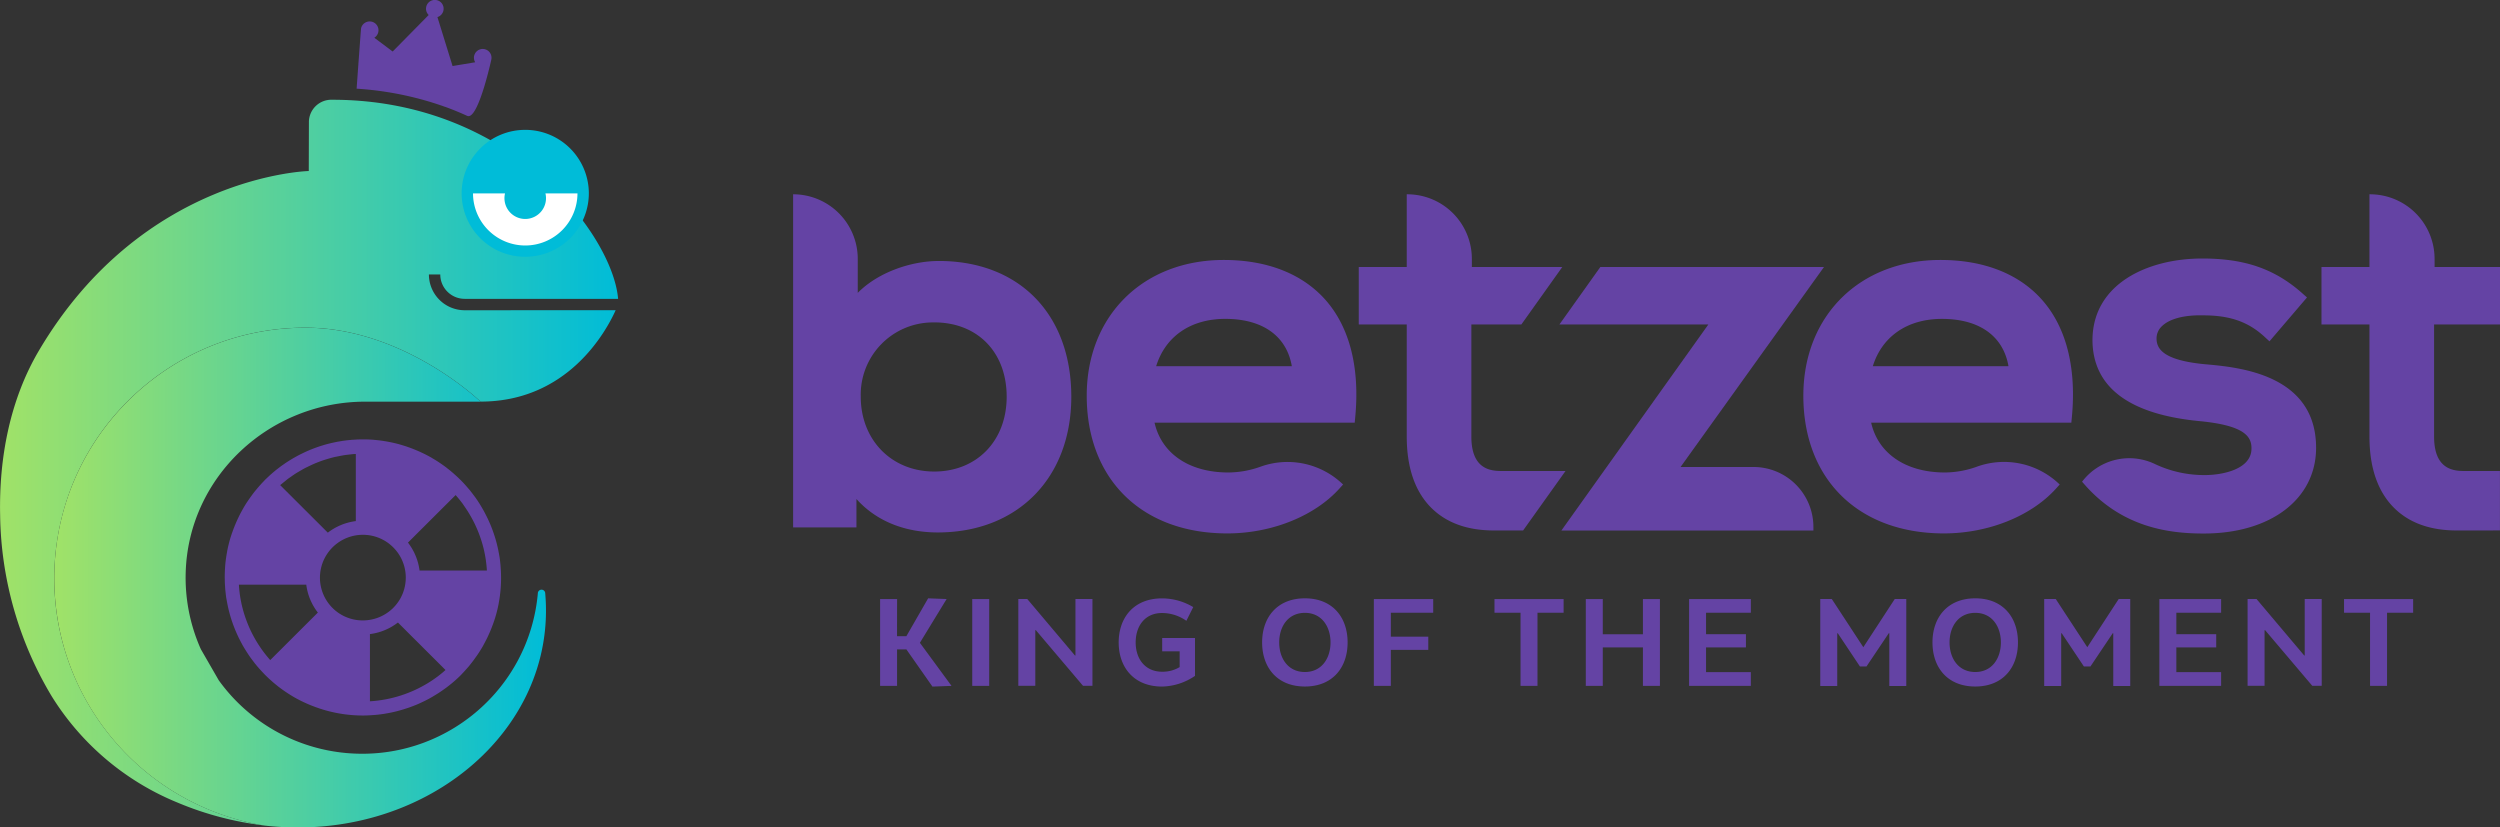 <svg width="142" height="47" fill="none" xmlns="http://www.w3.org/2000/svg"><rect width="100%" height="100%" fill="#333333" stroke="none"/><g clip-path="url(#clip0)"><path d="M53.321 14.824c-1.534 0-3.426.62-4.601 1.811v-1.937a3.667 3.667 0 00-3.671-3.662v18.92h3.597v-1.613c1.102 1.231 2.71 1.9 4.62 1.9 4.538 0 7.584-3.097 7.584-7.71 0-4.685-2.955-7.71-7.529-7.71zm-.257 3.488c2.462 0 4.115 1.695 4.115 4.221 0 2.502-1.693 4.25-4.115 4.25-2.419 0-4.173-1.788-4.173-4.25a4.103 4.103 0 013.986-4.218c.062-.003.123-.003.187-.003zM69.511 14.766c-4.583 0-7.785 3.17-7.785 7.71 0 4.752 3.135 7.822 7.984 7.822 2.495 0 4.926-.965 6.344-2.52l.233-.257a4.527 4.527 0 00-4.679-1.017 5.49 5.49 0 01-1.84.333c-2.222 0-3.793-1.075-4.19-2.831h11.37l.03-.324c.27-2.84-.336-5.162-1.75-6.714-1.317-1.442-3.292-2.202-5.717-2.202zM65.67 20.8c.523-1.692 1.962-2.688 3.925-2.688 2.128 0 3.484.975 3.781 2.688h-7.706zM139.934 26.752c-.72 0-1.678-.205-1.678-1.958v-6.366H142v-3.262h-3.716v-.468a3.667 3.667 0 00-3.671-3.662h-.028v4.13h-2.725v3.262h2.725v6.366c0 1.79.484 3.167 1.436 4.09.854.828 2.036 1.246 3.512 1.246.073 0 2.391 0 2.464-.003v-3.375h-2.063zM110.215 14.766c-4.583 0-7.785 3.17-7.785 7.71 0 4.752 3.135 7.822 7.984 7.822 2.496 0 4.926-.965 6.344-2.52l.233-.257-.003-.003a4.534 4.534 0 00-4.682-1.017 5.449 5.449 0 01-1.833.336c-2.223 0-3.794-1.075-4.192-2.831h11.371l.031-.324c.269-2.84-.337-5.162-1.752-6.714-1.313-1.442-3.291-2.202-5.716-2.202zm-3.839 6.035c.524-1.692 1.963-2.688 3.925-2.688 2.128 0 3.484.975 3.781 2.688h-7.706zM125.235 20.688c-2.406-.229-2.731-.898-2.743-1.444a.948.948 0 01.3-.712c.422-.416 1.249-.648 2.354-.62 1.513 0 2.557.366 3.484 1.222l.276.253 2.131-2.492-.263-.233c-1.562-1.386-3.261-1.979-5.686-1.979-3.104 0-6.236 1.439-6.236 4.652.024 2.654 2.072 4.2 6.086 4.585 2.615.25 2.961.91 2.945 1.582-.024 1.17-1.677 1.482-2.645 1.482a6.554 6.554 0 01-2.817-.617 3.366 3.366 0 00-4.16.995l.193.217c2.179 2.444 4.877 2.725 6.72 2.725 3.784 0 6.35-1.937 6.38-4.82.034-4.24-4.421-4.63-6.319-4.796zM88.922 26.752h-3.67c-.72 0-1.679-.205-1.679-1.958v-6.366h2.842l2.323-3.262h-5.137v-.468a3.667 3.667 0 00-3.67-3.662h-.028v4.13h-2.725v3.262h2.725v6.366c0 1.79.483 3.167 1.435 4.09.855.828 2.036 1.246 3.512 1.246h1.663l2.409-3.378z" fill="#6443A4"/><path d="M99.592 26.525h-4.136l8.147-11.36H90.9l-2.324 3.263h8.46S88.688 30.13 88.691 30.13v.003h14.31v-.202a3.404 3.404 0 00-3.41-3.406zM50.952 36.135h.53l1.236-2.15 1.05.04-1.518 2.486 1.797 2.447-1.084.04-1.479-2.111h-.53v2.07h-.964v-4.93h.965l-.003 2.108zM55.223 38.957v-4.93h.964v4.93h-.964zM58.833 35.79l-.028.006v3.158h-.964v-4.93h.508l2.71 3.21.027-.005v-3.205h.965v4.93h-.536l-2.682-3.164zM67.876 38.39a3.447 3.447 0 01-1.864.607c-1.632 0-2.471-1.12-2.471-2.505 0-1.383.833-2.504 2.465-2.504a3.465 3.465 0 011.77.495l-.39.779a2.404 2.404 0 00-1.38-.443c-.98 0-1.5.745-1.5 1.673 0 .923.53 1.662 1.506 1.662.349.006.692-.085.992-.263v-.895h-.992v-.757h1.864v2.15zM76.544 36.49c0 1.432-.857 2.504-2.425 2.504-1.573 0-2.43-1.075-2.43-2.504 0-1.43.86-2.505 2.43-2.505 1.568 0 2.425 1.075 2.425 2.505zm-3.885 0c0 .904.502 1.68 1.46 1.68.953 0 1.455-.78 1.455-1.68 0-.901-.502-1.68-1.455-1.68-.958 0-1.46.779-1.46 1.68zM79 34.803v1.36h2.127v.75H79v2.044h-.965v-4.93h3.371v.776H79zM88.809 34.803h-1.48v4.154h-.963v-4.154h-1.48v-.776h3.926v.776h-.003zM90.073 38.957v-4.93h.965v1.998h2.28v-1.998h.965v4.93h-.965v-2.184h-2.28v2.184h-.965zM96.904 34.803v1.219h2.265v.751h-2.265v1.405h2.544v.78H95.94v-4.93h3.508v.775h-2.544zM105.644 37.855l-1.261-1.891-.028.012v2.988h-.964v-4.94h.655l1.791 2.737 1.785-2.737h.655v4.94h-.964V35.97l-.028-.006-1.268 1.89h-.373zM114.62 36.49c0 1.432-.86 2.504-2.424 2.504-1.574 0-2.431-1.075-2.431-2.504 0-1.43.86-2.505 2.431-2.505 1.567 0 2.424 1.075 2.424 2.505zm-3.885 0c0 .904.502 1.68 1.461 1.68.952 0 1.454-.78 1.454-1.68 0-.901-.502-1.68-1.454-1.68-.959 0-1.461.779-1.461 1.68zM118.365 37.855l-1.262-1.891-.027.012v2.988h-.965v-4.94h.656l1.791 2.737 1.784-2.737h.656v4.94h-.965V35.97l-.027-.006-1.268 1.89h-.373zM123.616 34.803v1.219h2.265v.751h-2.265v1.405h2.544v.78h-3.509v-4.93h3.509v.775h-2.544zM128.655 35.79l-.028.006v3.158h-.964v-4.93h.508l2.71 3.21.027-.005v-3.205h.965v4.93h-.536l-2.682-3.164zM137.063 34.803h-1.479v4.154h-.965v-4.154h-1.478v-.776h3.925v.776h-.003z" fill="#6443A4"/><path d="M30.969 33.704a.21.21 0 00-.42 0c-.492 5.498-5.357 9.56-10.871 9.069a10.03 10.03 0 01-7.253-4.133l-1.017-1.766a9.967 9.967 0 01-.86-4.368c.162-5.43 4.749-9.692 10.195-9.692h6.552s-4.357-4.2-9.944-4.2c-7.88 0-14.267 6.372-14.267 14.234 0 6.968 5.058 12.912 11.946 14.045 9.008 1.02 16.625-5.367 15.939-13.19z" fill="url(#paint0_linear)"/><path d="M26.395 17.622a2.032 2.032 0 01-2.033-2.031h.646c0 .763.621 1.383 1.387 1.383h8.713c-.294-3.583-6-11.308-16.242-11.308a1.275 1.275 0 00-1.32 1.228v.025l-.008 2.795s-9.44.223-15.333 10.21C.561 22.715-.06 26.017.007 29.242a20.509 20.509 0 002.92 10.29 15.168 15.168 0 007.165 6.058 18.098 18.098 0 004.941 1.298C7.26 45.61 1.993 38.286 3.273 30.53c1.136-6.876 7.094-11.922 14.078-11.919 5.587 0 9.944 4.2 9.944 4.2 4.947 0 7.118-3.958 7.675-5.192l-8.575.003z" fill="url(#paint1_linear)"/><path d="M25.277 6.066c.435.156.854.33 1.261.516.61.281 1.35-3.124 1.366-3.182v-.01l.003-.006a.499.499 0 10-.916.153l-1.285.214-.86-2.78a.498.498 0 10-.295-.953.498.498 0 00-.202.834l-2.045 2.074-1.044-.782a.5.5 0 10-.524-.852.496.496 0 00-.223.296v.006l-.003.01c-.012.055-.254 3.433-.254 3.433 1.708.107 3.401.452 5.02 1.03z" fill="#6443A4"/><path d="M29.833 14.264a3.287 3.287 0 003.291-3.283 3.287 3.287 0 00-3.29-3.284 3.287 3.287 0 00-3.292 3.284 3.287 3.287 0 003.291 3.284z" fill="#fff"/><path d="M29.833 7.376a3.607 3.607 0 00-3.612 3.605 3.607 3.607 0 003.612 3.604 3.607 3.607 0 003.613-3.604 3.611 3.611 0 00-3.613-3.605zm0 6.568a2.968 2.968 0 01-2.966-2.96h1.818a1.18 1.18 0 102.296 0h1.82a2.968 2.968 0 01-2.968 2.96z" fill="#00BCD8"/><path d="M26.778 37.66c.082-.104.159-.211.235-.318.04-.055.08-.107.117-.165.104-.153.202-.312.294-.47.036-.065.07-.132.107-.2.058-.11.116-.216.168-.33.034-.072.067-.146.101-.222.052-.116.101-.235.147-.358.025-.067.052-.13.074-.198a7.316 7.316 0 00.287-1.032c.01-.04.016-.08.022-.123.021-.119.043-.238.058-.357.006-.04.012-.08.015-.12.019-.137.03-.277.04-.415l.003-.048c.01-.162.015-.321.015-.48v-.018l-.003-.12c0-.079-.003-.161-.006-.24l-.009-.144c-.006-.083-.01-.162-.018-.245-.003-.036-.01-.073-.012-.113a8.489 8.489 0 00-.034-.278c-.003-.021-.006-.042-.012-.064-.019-.107-.037-.214-.059-.32 0-.007-.003-.013-.003-.019a7.823 7.823 0 00-.6-1.799l-.006-.012a10.113 10.113 0 00-.16-.318c-.008-.018-.02-.037-.03-.058a11.879 11.879 0 00-.15-.266c-.021-.033-.043-.067-.06-.1a8.095 8.095 0 00-.133-.211c-.03-.05-.064-.095-.095-.14a2.934 2.934 0 00-.113-.16l-.128-.17-.095-.123a2.984 2.984 0 00-.156-.186c-.028-.034-.059-.067-.086-.1-.055-.065-.113-.126-.168-.187a2.689 2.689 0 00-.092-.095c-.025-.024-.046-.052-.07-.073-.025-.025-.05-.043-.071-.067a5.213 5.213 0 00-.236-.22c-.034-.03-.064-.061-.098-.089a8.479 8.479 0 00-.361-.296c-.012-.01-.025-.018-.034-.028a7.554 7.554 0 00-.358-.256c-.021-.016-.046-.03-.067-.046a8.314 8.314 0 00-.39-.241c-.005-.003-.011-.006-.018-.013a8.101 8.101 0 00-.878-.433l-.09-.037a7.47 7.47 0 00-.363-.138l-.102-.036a9.967 9.967 0 00-.459-.14 8.292 8.292 0 00-.459-.108c-.043-.009-.086-.015-.125-.024-.117-.021-.23-.04-.346-.058l-.135-.018c-.132-.016-.26-.028-.389-.04a8.051 8.051 0 00-.545-.021h-.03c-.053 0-.105.003-.157.003-.064 0-.128.003-.193.006-.064.003-.128.009-.195.012-.065.003-.13.01-.193.015l-.169.018-.22.028c-.043.006-.086.015-.126.021-.086.016-.174.028-.26.046l-.086.019c-.098.02-.199.042-.297.067-.018.003-.033.009-.052.012a6.427 6.427 0 00-.324.092l-.03.009a6.113 6.113 0 00-.365.122c-.11.04-.218.082-.325.125l-.043.019c-.1.042-.202.085-.3.134-.024.012-.046.021-.07.034-.089.042-.175.085-.263.13-.037.02-.07.04-.107.059-.074.04-.144.08-.215.122a3.699 3.699 0 00-.147.089c-.055.033-.11.07-.165.103-.061.04-.12.08-.18.123l-.123.085a8.65 8.65 0 00-.202.153l-.092.07a5.906 5.906 0 00-.214.177l-.074.064c-.07.062-.14.126-.208.19l-.074.07c-.027.028-.058.052-.082.08-.025.024-.05.052-.074.079-.07.07-.137.144-.202.217-.033.037-.07.073-.1.113a8.099 8.099 0 00-.292.354l-.036.05a8.724 8.724 0 00-.245.341c-.019.025-.034.052-.052.076a5.903 5.903 0 00-.248.404 7.717 7.717 0 00-.432.873l-.04.095c-.046.116-.092.235-.134.354-.013.037-.028.074-.04.11-.05.15-.098.3-.138.455-.04.153-.077.306-.107.459-.01.04-.016.082-.022.122-.021.119-.043.238-.058.354a6.347 6.347 0 00-.055.538c0 .018-.003.033-.003.052a8.44 8.44 0 00-.015.48v.02l.003.12c0 .08.003.162.006.241l.009.144c.006.082.01.161.018.244.004.037.01.073.013.113.009.092.021.186.033.278.003.021.006.043.013.067a11.684 11.684 0 00.064.342c.125.62.327 1.222.597 1.796l.009.019c.049.104.104.21.156.311l.034.061c.046.089.095.174.147.26.021.037.043.07.064.104.043.07.086.137.129.204.033.05.064.098.098.147.036.052.07.104.11.156.043.058.089.116.131.174l.092.12c.052.063.104.127.16.191l.082.095c.058.064.117.129.175.19.027.03.058.06.085.091l.074.077c.024.024.049.042.07.067.077.076.156.15.236.22l.098.088c.116.101.239.202.361.297l.037.027c.117.089.236.174.358.257l.068.045c.125.083.254.162.382.239l.022.012c.281.162.575.305.875.43.034.013.065.028.098.04.117.046.233.092.352.132l.114.04c.15.048.3.097.456.137a7.814 7.814 0 002.024.266h.006c.19 0 .38-.01.566-.025l.123-.009c.177-.015.352-.037.526-.064l.156-.028a7.506 7.506 0 001.023-.256l.199-.064c.147-.052.294-.11.44-.168.062-.025.123-.052.181-.08.126-.055.248-.116.37-.177l.136-.07c.147-.08.29-.165.434-.254l.117-.073c.153-.098.303-.205.45-.312l.055-.042a7.328 7.328 0 00.46-.376c.106-.095.213-.193.314-.296.031-.03.059-.065.09-.095l.119-.128c.091-.101.183-.202.27-.306l.125-.159zm-1.895.745l-.074.055c-.144.106-.29.207-.444.302-.01.006-.018.01-.024.015a7.137 7.137 0 01-3.289 1.054l-.04.003v-3.818a3.268 3.268 0 001.59-.657l2.703 2.697c-.01.007-.015.016-.024.022-.13.116-.26.223-.398.327zM14.65 36.563a7.02 7.02 0 01-.753-1.61l-.007-.018a7.048 7.048 0 01-.153-.553l-.003-.012a7.153 7.153 0 01-.162-1.112c0-.016-.003-.03-.003-.05h3.827c.073.578.3 1.125.658 1.586l-2.008 2.004-.695.693-.028-.027a7.56 7.56 0 01-.315-.385l-.065-.086a7.65 7.65 0 01-.293-.43zm1.711-9.369c.052-.04.107-.073.162-.113.107-.076.215-.152.325-.22.043-.027.089-.051.131-.076.126-.073.252-.15.38-.214.04-.021.08-.036.12-.058a8.55 8.55 0 01.413-.192c.04-.018.082-.03.122-.049a6.33 6.33 0 01.423-.153l.15-.046c.134-.04.266-.079.404-.11.064-.015.128-.027.193-.04.122-.024.245-.048.37-.07.077-.012.156-.02.236-.03.113-.012.227-.027.34-.034.027-.003.052-.003.08-.003v3.812c-.58.074-1.127.3-1.59.657l-2.706-2.7c.061-.052.126-.1.187-.153.089-.067.171-.143.26-.207zm10.214 1.86l.027.044c.303.488.548 1.014.726 1.563l.006.019c.058.183.11.366.153.553l.003.015c.083.363.138.736.162 1.109l.003.049H23.83a3.252 3.252 0 00-.658-1.586l1.289-1.286 1.418-1.414.024.027a7.703 7.703 0 01.38.47c.1.148.199.291.294.438zm-5.961 6.186a2.428 2.428 0 01-2.358-3.057 2.437 2.437 0 012.354-1.806h.004a2.421 2.421 0 011.72.712c.952.95.952 2.49 0 3.44a2.45 2.45 0 01-1.72.711z" fill="#6443A4"/></g><defs><linearGradient id="paint0_linear" x1="3.086" y1="32.807" x2="31.012" y2="32.807" gradientUnits="userSpaceOnUse"><stop offset=".003" stop-color="#A0E268"/><stop offset="1" stop-color="#00BCD8"/></linearGradient><linearGradient id="paint1_linear" x1=".001" y1="26.28" x2="35.108" y2="26.28" gradientUnits="userSpaceOnUse"><stop offset=".003" stop-color="#A0E268"/><stop offset="1" stop-color="#00BCD8"/></linearGradient><clipPath id="clip0"><path fill="#fff" d="M0 0h142v47H0z"/></clipPath></defs></svg>